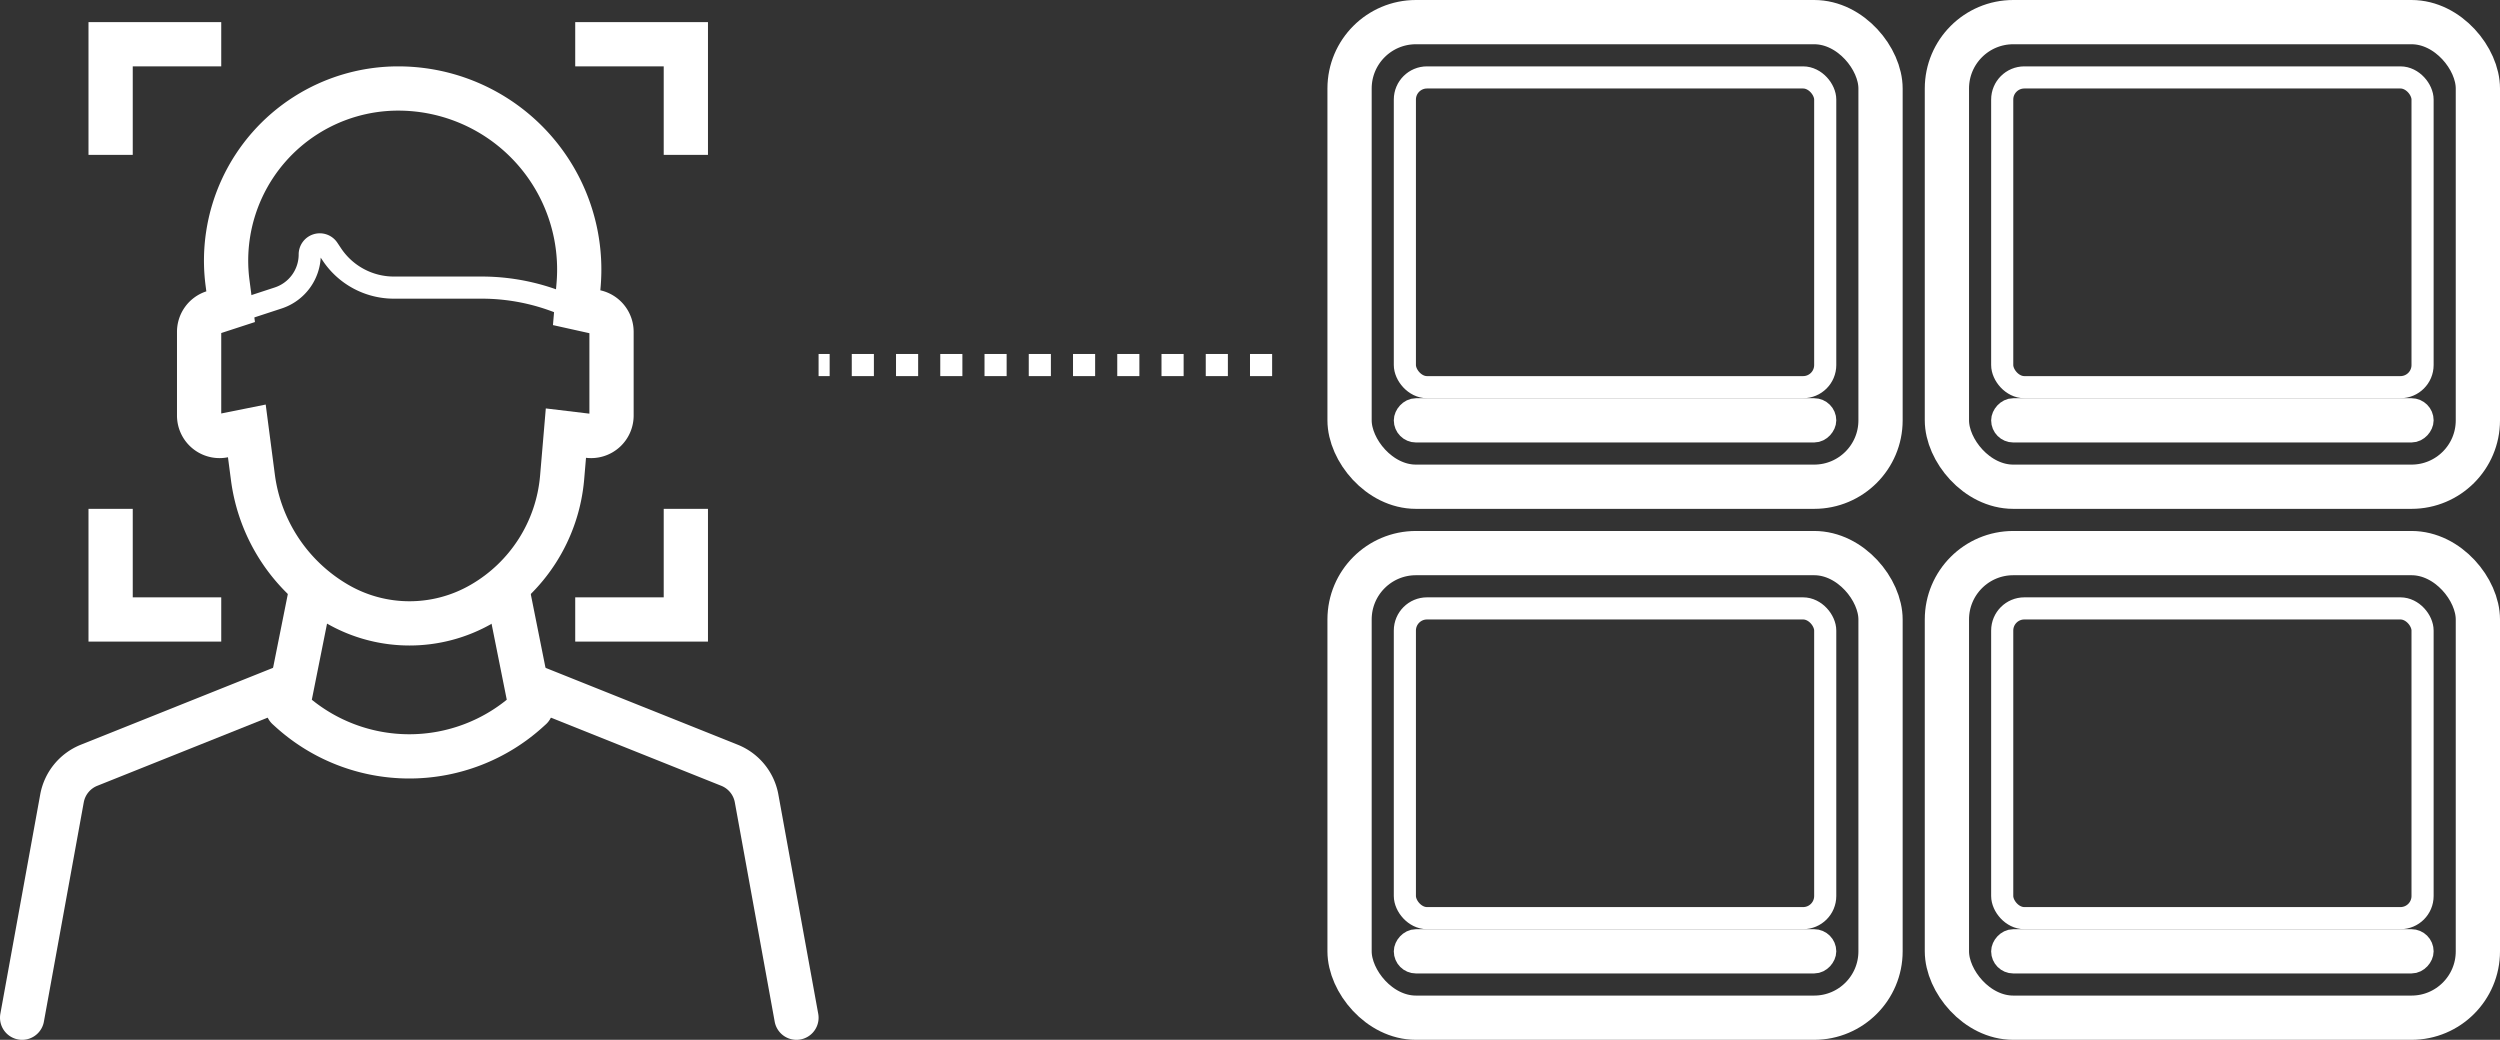 <svg width="113" height="47" xmlns="http://www.w3.org/2000/svg"><rect width="100%" height="100%" fill="#333333" stroke="none"/><g stroke="#FFF" fill="none" fill-rule="evenodd"><path d="M1 46l1.802-9.912a2 2 0 011.225-1.499L13 31m23 15l-1.802-9.912a2 2 0 00-1.225-1.499L24 31" stroke-width="2" stroke-linecap="round"/><path stroke-width="2" d="M10 2H5v5m5 21H5v-5M26 2h5v5m-5 21h5v-5"/><path d="M23 27l1 5-.119.108a8 8 0 01-10.762 0L13 32l1-5" stroke-width="2" stroke-linejoin="round"/><path d="M25.408 21.585l.171-2.008 1.027.123a.923.923 0 001.035-.916v-3.786a.924.924 0 00-.722-.9l-.855-.19.088-1.03A8.182 8.182 0 0018 4a7.78 7.78 0 00-7.715 8.787l.14 1.076-.789.257a.924.924 0 00-.636.878v3.786a.923.923 0 001.107.904l1.05-.211.274 2.097a7.779 7.779 0 003.82 5.729 6.51 6.51 0 006.507.005l.011-.006a7.316 7.316 0 003.639-5.717z" stroke-width="2"/><path d="M26 13.984A9.577 9.577 0 0021.77 13h-3.967A3.369 3.369 0 0115 11.5l-.168-.252A.454.454 0 0014 11.5a2.07 2.07 0 01-1.425 1.968L11 13.984"/><g transform="translate(60 24)"><rect stroke-width="2" x="1" y="1" width="24" height="21" rx="3"/><rect x="3.5" y="3.5" width="19" height="14" rx="1"/><rect transform="matrix(1 0 0 -1 0 39)" x="3.5" y="19.5" width="19" height="1" rx=".5"/></g><g transform="translate(60)"><rect stroke-width="2" x="1" y="1" width="24" height="21" rx="3"/><rect x="3.5" y="3.5" width="19" height="14" rx="1"/><rect transform="matrix(1 0 0 -1 0 39)" x="3.5" y="19.5" width="19" height="1" rx=".5"/></g><g transform="translate(87)"><rect stroke-width="2" x="1" y="1" width="24" height="21" rx="3"/><rect x="3.5" y="3.5" width="19" height="14" rx="1"/><rect transform="matrix(1 0 0 -1 0 39)" x="3.5" y="19.5" width="19" height="1" rx=".5"/></g><g transform="translate(87 24)"><rect stroke-width="2" x="1" y="1" width="24" height="21" rx="3"/><rect x="3.5" y="3.5" width="19" height="14" rx="1"/><rect transform="matrix(1 0 0 -1 0 39)" x="3.5" y="19.5" width="19" height="1" rx=".5"/></g><path d="M57.5 16.5H37" stroke-dasharray="1"/></g></svg>